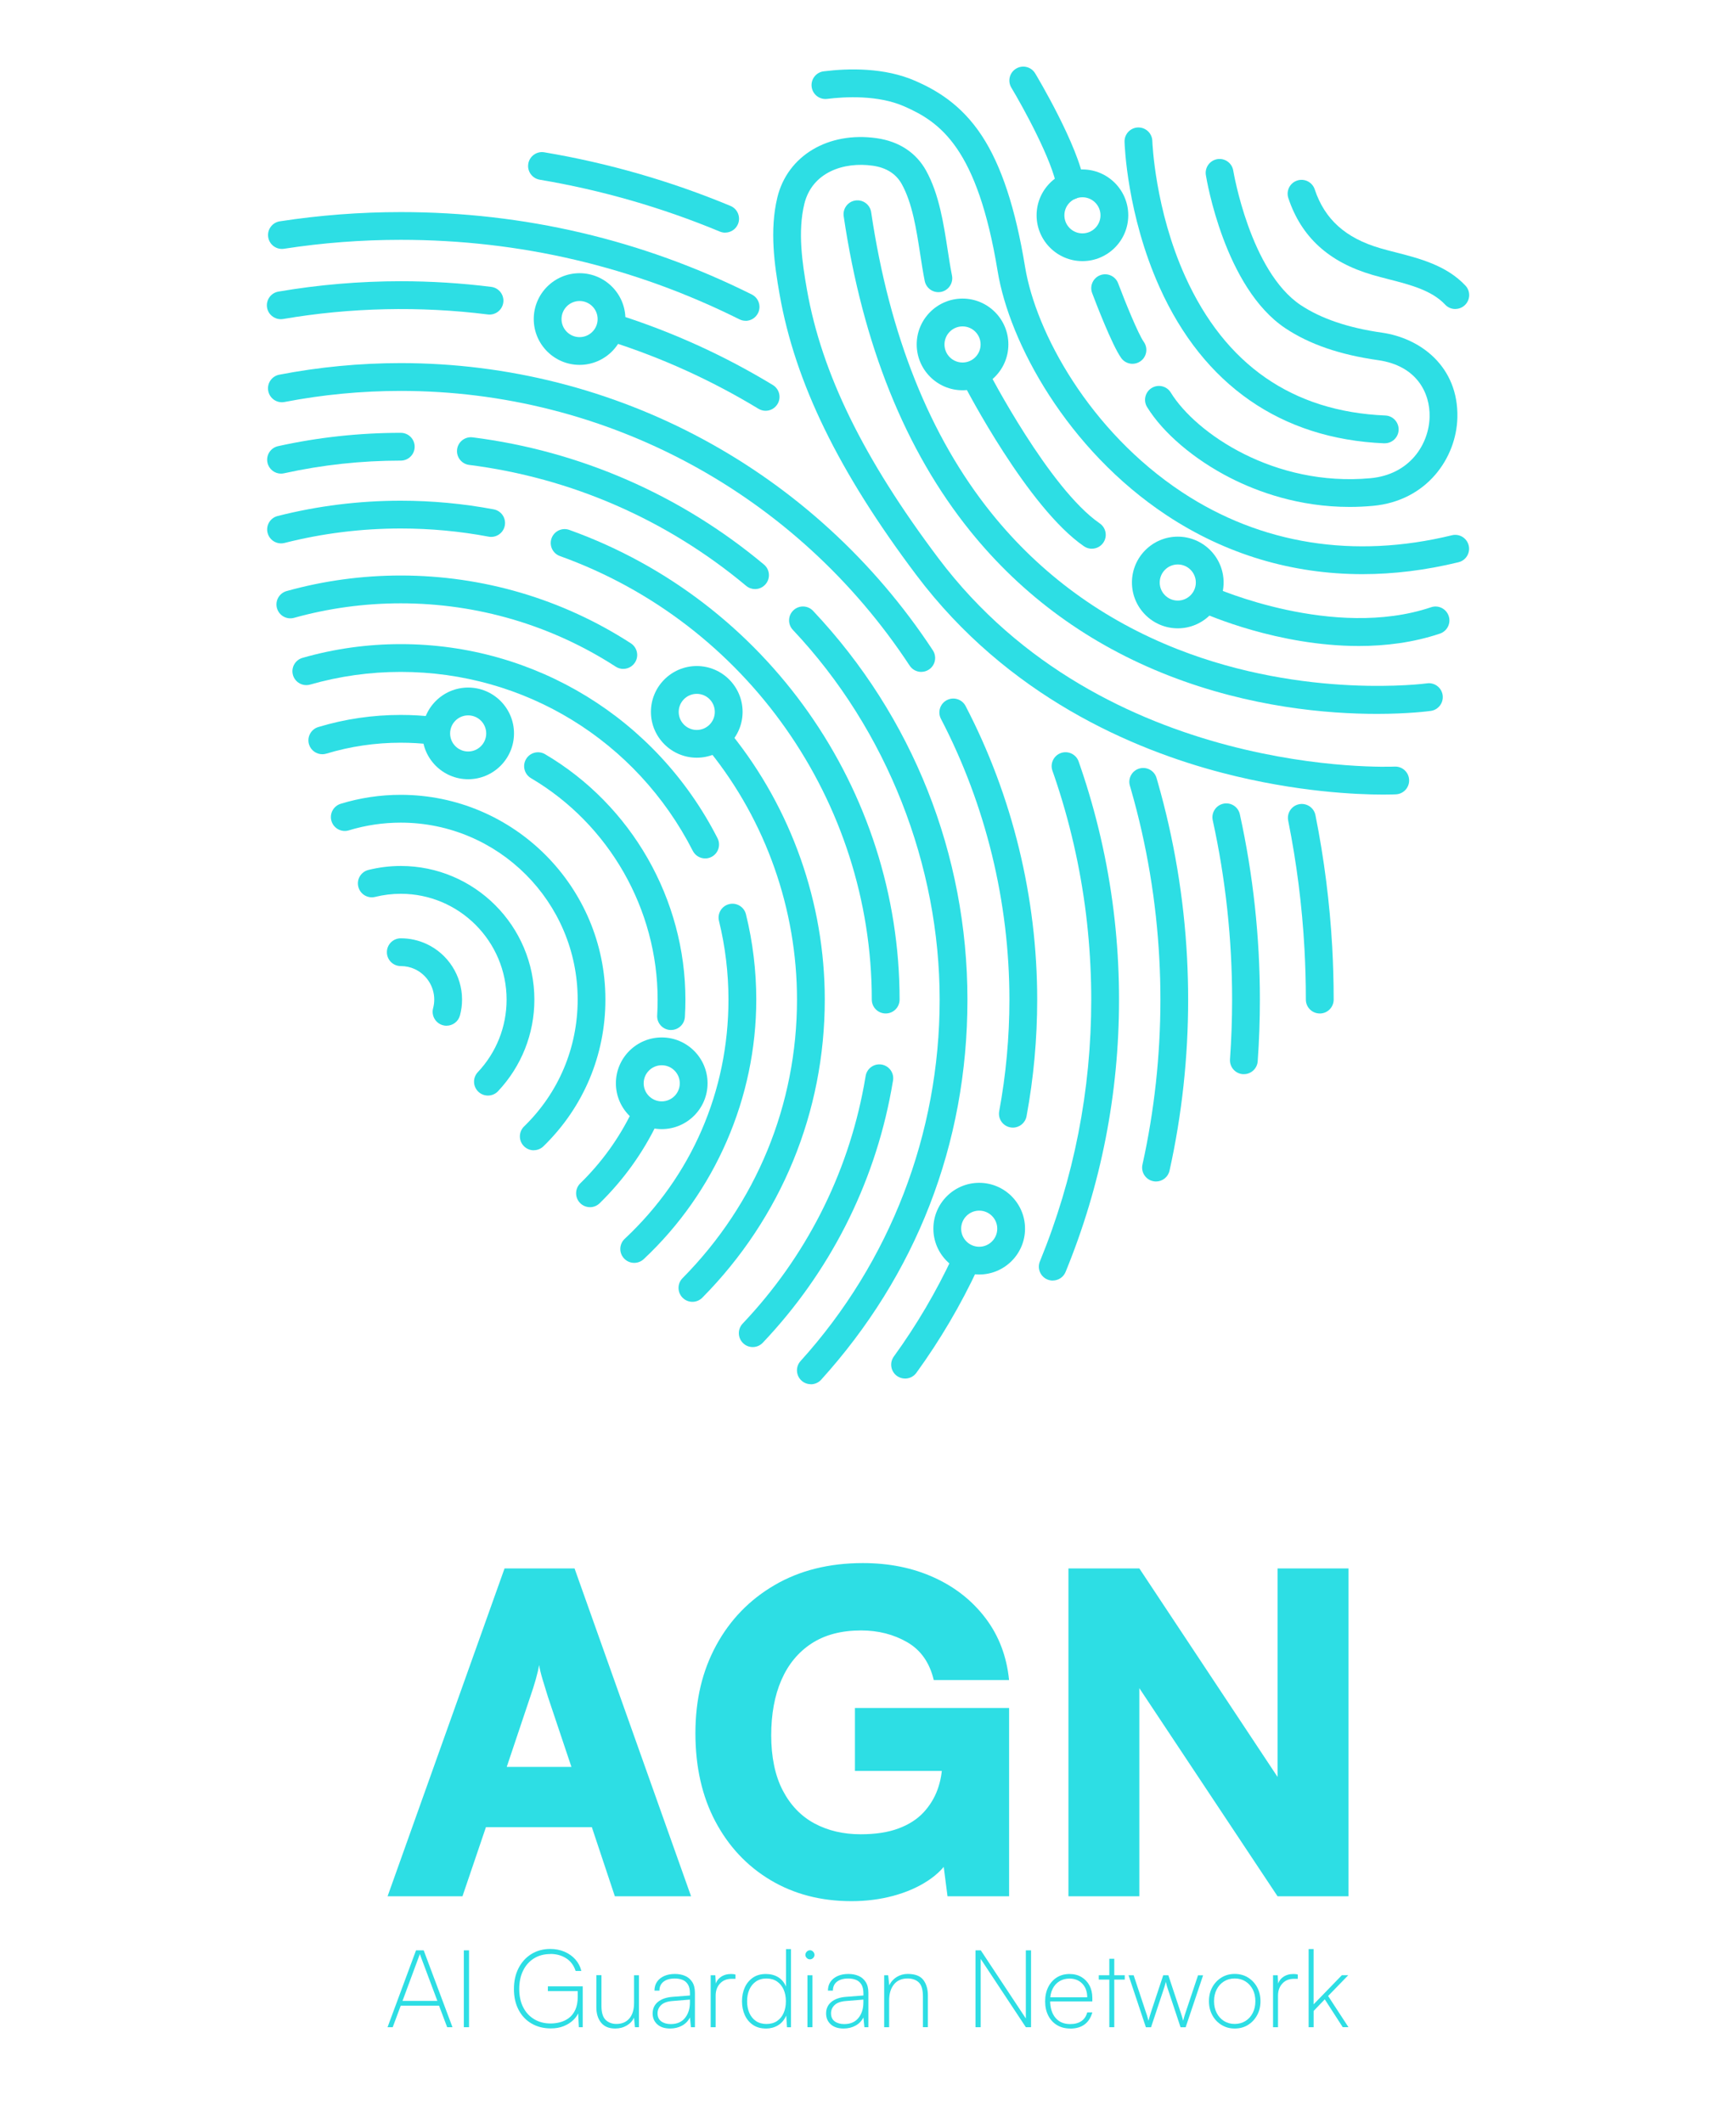 <?xml version="1.0" encoding="UTF-8"?>
<svg id="Layer_1" data-name="Layer 1" xmlns="http://www.w3.org/2000/svg" viewBox="0 0 500 611.36">
  <defs>
    <style>
      .cls-1 {
        fill: #2ddee4;
      }
    </style>
  </defs>
  <g>
    <g>
      <path class="cls-1" d="M133.19,546.11h-21.56l33.69-94.42h20.16l33.56,94.42h-21.95l-6.63-19.91h-30.5l-6.76,19.91Zm19.52-57.42l-6.76,20.16h18.63l-6.76-20.16c-.51-1.61-1.02-3.27-1.53-4.98-.51-1.7-.85-3.1-1.02-4.21-.17,1.11-.49,2.49-.96,4.15-.47,1.66-1,3.34-1.6,5.04Z"/>
      <path class="cls-1" d="M248.02,469.55c-5.7,0-10.46,1.26-14.29,3.76-3.83,2.51-6.72,6.02-8.68,10.53-1.96,4.51-2.93,9.83-2.93,15.95s1.1,11.57,3.32,15.82c2.21,4.25,5.25,7.42,9.12,9.51,3.87,2.08,8.31,3.13,13.33,3.13,4.25,0,7.87-.55,10.85-1.66,2.98-1.1,5.38-2.64,7.21-4.59,1.83-1.96,3.19-4.17,4.08-6.63,.89-2.47,1.34-5.02,1.34-7.66v-7.53l9.83,9.82h-34.96v-18.12h44.4v54.23h-17.74l-1.66-12.89,2.3,1.91c-1.36,2.47-3.47,4.64-6.32,6.51-2.85,1.87-6.17,3.32-9.95,4.34-3.79,1.02-7.8,1.53-12.06,1.53-8.76,0-16.52-2.02-23.29-6.06-6.76-4.04-12.06-9.68-15.89-16.91-3.83-7.23-5.74-15.7-5.74-25.39s2-17.97,6-25.33c4-7.36,9.61-13.14,16.84-17.35,7.23-4.21,15.69-6.32,25.39-6.32,7.57,0,14.4,1.38,20.48,4.15,6.08,2.76,11.04,6.68,14.87,11.74,3.83,5.06,6.08,11,6.76,17.8h-21.69c-1.19-5.02-3.74-8.65-7.66-10.91-3.91-2.25-8.34-3.38-13.27-3.38Z"/>
      <path class="cls-1" d="M328.15,546.11h-20.42v-94.42h20.42l46.19,69.67h-6.38v-69.67h20.42v94.42h-20.42l-46.19-69.54h6.38v69.54Z"/>
    </g>
    <g>
      <path class="cls-1" d="M113.12,583.81h-1.5l8.2-22.13h2.21l8.29,22.13h-1.53l-2.34-6.2h-11.03l-2.31,6.2Zm7.61-20.54l-4.8,12.97h10.04l-4.86-12.97c-.02-.1-.05-.2-.09-.3-.04-.09-.07-.18-.09-.27-.02,.06-.05,.15-.08,.27s-.07,.21-.11,.3Z"/>
      <path class="cls-1" d="M135.09,561.68v22.13h-1.5v-22.13h1.5Z"/>
      <path class="cls-1" d="M158.5,562.74c-1.79,0-3.36,.42-4.71,1.26-1.35,.84-2.4,2.02-3.13,3.52-.74,1.51-1.11,3.27-1.11,5.28s.38,3.8,1.14,5.28c.76,1.49,1.82,2.63,3.18,3.44,1.36,.81,2.93,1.22,4.72,1.22,.91,0,1.83-.12,2.74-.36,.91-.24,1.76-.64,2.52-1.22,.77-.57,1.39-1.36,1.85-2.37s.7-2.27,.7-3.79v-2.31l.72,.72h-9.32v-1.37h10.04v11.78h-1.12l-.25-4.99,.25,.53c-.31,.87-.85,1.67-1.61,2.4-.76,.73-1.68,1.31-2.77,1.75-1.09,.44-2.32,.65-3.69,.65-2.1,0-3.95-.47-5.55-1.4-1.6-.93-2.85-2.25-3.74-3.96-.89-1.7-1.34-3.7-1.34-5.98s.44-4.26,1.33-6c.88-1.73,2.11-3.09,3.69-4.07,1.58-.98,3.4-1.47,5.45-1.47,1.5,0,2.86,.27,4.1,.8,1.24,.53,2.28,1.27,3.12,2.21,.84,.95,1.42,2.05,1.73,3.32h-1.65c-.52-1.6-1.43-2.82-2.73-3.65-1.3-.83-2.82-1.25-4.57-1.25Z"/>
      <path class="cls-1" d="M182.6,568.85h1.43v14.96h-1.15l-.28-2.77c-.4,.94-1.09,1.69-2.07,2.28-.99,.58-2.1,.87-3.35,.87-1.79,0-3.14-.56-4.05-1.68-.91-1.12-1.37-2.6-1.37-4.43v-9.26h1.47v8.88c0,1.91,.41,3.25,1.22,4.02,.81,.77,1.84,1.15,3.09,1.15,1.58,0,2.82-.52,3.72-1.57,.9-1.05,1.36-2.54,1.36-4.47v-7.98Z"/>
      <path class="cls-1" d="M193.01,584.19c-1.6,0-2.84-.41-3.72-1.22s-1.32-1.85-1.32-3.12c0-1.37,.5-2.47,1.5-3.3,1-.83,2.37-1.32,4.11-1.47l5.14-.4v-.56c0-1.12-.2-2-.59-2.63-.4-.63-.93-1.08-1.59-1.33-.67-.25-1.39-.37-2.18-.37-1.39,0-2.48,.31-3.26,.92-.78,.61-1.17,1.47-1.17,2.57h-1.43c0-.98,.24-1.82,.73-2.54,.49-.72,1.18-1.27,2.07-1.67s1.92-.59,3.09-.59c1.08,0,2.05,.18,2.91,.55,.86,.36,1.55,.95,2.07,1.75s.78,1.84,.78,3.13v9.91h-1.15l-.28-2.81c-.52,1.02-1.28,1.8-2.28,2.35-1,.55-2.14,.83-3.43,.83Zm.19-1.28c1.77,0,3.13-.58,4.08-1.75s1.43-2.66,1.43-4.49v-.81l-5.02,.41c-1.52,.12-2.61,.52-3.29,1.18-.68,.67-1.01,1.46-1.01,2.37,0,1.02,.35,1.79,1.06,2.31,.71,.52,1.62,.78,2.74,.78Z"/>
      <path class="cls-1" d="M211.83,568.63v1.25h-1.12c-1.39,0-2.5,.45-3.34,1.36-.83,.9-1.25,2.06-1.25,3.48v9.1h-1.43v-14.96h1.34l.16,2.87h-.16c.21-.98,.72-1.76,1.54-2.35,.82-.59,1.8-.89,2.95-.89,.23,0,.44,.01,.64,.03,.2,.02,.42,.06,.67,.13Z"/>
      <path class="cls-1" d="M220.59,584.19c-1.46,0-2.7-.35-3.72-1.04s-1.81-1.64-2.35-2.82c-.54-1.18-.81-2.51-.81-3.99s.27-2.81,.81-3.99c.54-1.18,1.33-2.12,2.35-2.82s2.27-1.04,3.72-1.04c1.33,0,2.49,.3,3.49,.89,1,.59,1.77,1.5,2.31,2.73v-10.79h1.43v22.51h-1.15l-.22-3.37c-.56,1.27-1.36,2.21-2.38,2.82-1.03,.61-2.19,.92-3.48,.92Zm.16-1.31c1.21,0,2.22-.28,3.05-.84,.83-.56,1.47-1.33,1.9-2.32,.44-.99,.65-2.11,.65-3.38s-.22-2.39-.65-3.37c-.44-.98-1.07-1.75-1.9-2.32-.83-.57-1.85-.86-3.05-.86s-2.19,.29-3.02,.86c-.83,.57-1.47,1.35-1.9,2.32-.44,.98-.65,2.1-.65,3.37s.22,2.4,.65,3.38c.44,.99,1.07,1.76,1.9,2.32,.83,.56,1.84,.84,3.02,.84Z"/>
      <path class="cls-1" d="M233.28,564.27c-.35,0-.66-.13-.92-.39-.26-.26-.39-.56-.39-.89,0-.35,.13-.67,.39-.93,.26-.27,.57-.41,.92-.41s.66,.13,.92,.41c.26,.27,.39,.58,.39,.93,0,.33-.13,.63-.39,.89-.26,.26-.57,.39-.92,.39Zm-.72,19.54v-14.96h1.43v14.96h-1.43Z"/>
      <path class="cls-1" d="M242.97,584.19c-1.6,0-2.84-.41-3.72-1.22s-1.32-1.85-1.32-3.12c0-1.37,.5-2.47,1.5-3.3,1-.83,2.37-1.32,4.11-1.47l5.14-.4v-.56c0-1.12-.2-2-.59-2.63-.4-.63-.93-1.08-1.59-1.33-.67-.25-1.39-.37-2.18-.37-1.39,0-2.48,.31-3.26,.92-.78,.61-1.17,1.47-1.17,2.57h-1.43c0-.98,.24-1.82,.73-2.54,.49-.72,1.18-1.27,2.07-1.67s1.92-.59,3.09-.59c1.08,0,2.05,.18,2.91,.55,.86,.36,1.55,.95,2.07,1.75s.78,1.84,.78,3.13v9.91h-1.15l-.28-2.81c-.52,1.02-1.28,1.8-2.28,2.35-1,.55-2.14,.83-3.43,.83Zm.19-1.28c1.77,0,3.13-.58,4.08-1.75s1.43-2.66,1.43-4.49v-.81l-5.02,.41c-1.52,.12-2.61,.52-3.29,1.18-.68,.67-1.01,1.46-1.01,2.37,0,1.02,.35,1.79,1.06,2.31,.71,.52,1.62,.78,2.74,.78Z"/>
      <path class="cls-1" d="M256.09,583.81h-1.43v-14.96h1.15l.31,2.9c.5-1.04,1.23-1.84,2.18-2.42,.96-.57,2-.86,3.12-.86,2.12,0,3.62,.57,4.5,1.71,.88,1.14,1.33,2.65,1.33,4.52v9.1h-1.43v-8.82c0-1.97-.4-3.33-1.2-4.08-.8-.75-1.88-1.12-3.23-1.12-1.7,0-3.01,.58-3.93,1.73s-1.37,2.68-1.37,4.57v7.73Z"/>
      <path class="cls-1" d="M282.46,583.81h-1.5v-22.13h1.53l13.25,20.04h-.28v-20.04h1.5v22.13h-1.5l-13.25-20.04h.25v20.04Z"/>
      <path class="cls-1" d="M308.21,584.19c-1.43,0-2.69-.33-3.77-.98-1.08-.65-1.92-1.57-2.52-2.74-.6-1.17-.9-2.54-.9-4.1s.3-2.93,.89-4.11c.59-1.18,1.41-2.11,2.46-2.77s2.27-1,3.66-1c1.31,0,2.46,.29,3.44,.87,.99,.58,1.76,1.39,2.31,2.42s.83,2.23,.83,3.6v1h-12.78l.06-1.18h11.25c0-1.62-.47-2.93-1.4-3.91s-2.17-1.48-3.71-1.48c-1.1,0-2.07,.26-2.91,.78-.84,.52-1.5,1.25-1.96,2.2-.47,.95-.7,2.04-.7,3.29,0,2.14,.51,3.81,1.53,5.02s2.43,1.81,4.24,1.81c1.33,0,2.41-.29,3.24-.86,.83-.57,1.39-1.41,1.68-2.51h1.47c-.44,1.54-1.19,2.7-2.26,3.49-1.07,.79-2.45,1.18-4.13,1.18Z"/>
      <path class="cls-1" d="M316.47,568.85h7.48v1.25h-7.48v-1.25Zm4.46,14.96h-1.43v-19.7h1.43v19.7Z"/>
      <path class="cls-1" d="M330.03,583.81l-4.99-14.96h1.47l3.37,10.16c.17,.46,.32,.92,.47,1.39,.15,.47,.29,.99,.44,1.57,.08-.37,.19-.79,.33-1.25,.13-.46,.26-.85,.37-1.18s.17-.51,.17-.53l3.37-10.16h1.47l3.37,10.16c.08,.23,.16,.46,.23,.69,.07,.23,.15,.46,.22,.69,.07,.23,.15,.47,.22,.73,.07,.26,.15,.54,.23,.83,.13-.44,.21-.75,.25-.93,.04-.19,.1-.41,.19-.65,.08-.25,.23-.7,.44-1.34l3.4-10.16h1.46l-5.02,14.96h-1.47l-3.55-10.69c-.13-.35-.24-.72-.36-1.09-.11-.37-.22-.81-.33-1.31-.1,.44-.22,.86-.34,1.26-.12,.41-.25,.78-.37,1.14l-3.55,10.69h-1.46Z"/>
      <path class="cls-1" d="M348.2,576.33c0-1.52,.32-2.86,.97-4.04,.64-1.17,1.53-2.1,2.65-2.79,1.12-.69,2.39-1.03,3.8-1.03s2.71,.34,3.82,1.03c1.11,.69,1.99,1.62,2.63,2.79,.64,1.17,.97,2.52,.97,4.04s-.32,2.84-.97,4.02c-.64,1.18-1.52,2.12-2.63,2.81s-2.38,1.03-3.82,1.03-2.68-.34-3.8-1.03c-1.12-.69-2.01-1.62-2.65-2.81-.64-1.18-.97-2.52-.97-4.02Zm1.47,0c0,1.27,.25,2.4,.76,3.38,.51,.99,1.21,1.76,2.1,2.32s1.92,.84,3.09,.84,2.19-.28,3.09-.84,1.6-1.33,2.1-2.32c.51-.99,.76-2.11,.76-3.38s-.25-2.42-.76-3.4c-.51-.98-1.21-1.75-2.1-2.31s-1.92-.84-3.09-.84-2.19,.28-3.09,.84-1.6,1.33-2.1,2.31c-.51,.98-.76,2.11-.76,3.4Z"/>
      <path class="cls-1" d="M373.79,568.63v1.25h-1.12c-1.39,0-2.5,.45-3.33,1.36-.83,.9-1.25,2.06-1.25,3.48v9.1h-1.43v-14.96h1.34l.16,2.87h-.16c.21-.98,.72-1.76,1.54-2.35,.82-.59,1.8-.89,2.95-.89,.23,0,.44,.01,.64,.03,.2,.02,.42,.06,.67,.13Z"/>
      <path class="cls-1" d="M378.34,583.81h-1.43v-22.51h1.43v15.93l8.14-8.39h1.84l-5.8,5.98,5.86,8.98h-1.65l-5.17-8.01-3.21,3.34v4.68Z"/>
    </g>
  </g>
  <g>
    <path class="cls-1" d="M128.61,295.4c-.34,0-.69-.04-1.03-.14-2.13-.57-3.4-2.76-2.84-4.9,.22-.81,.33-1.65,.33-2.5,0-3.75-2.2-7.18-5.6-8.76-1.27-.59-2.63-.88-4.04-.88-2.21,0-4-1.79-4-4s1.79-4,4-4c2.58,0,5.07,.55,7.4,1.62,6.22,2.88,10.25,9.17,10.25,16.02,0,1.54-.2,3.07-.6,4.56-.48,1.79-2.09,2.97-3.86,2.97Z"/>
    <path class="cls-1" d="M140.53,315.51c-.98,0-1.97-.36-2.74-1.09-1.61-1.51-1.68-4.05-.17-5.65,5.34-5.67,8.29-13.09,8.29-20.89,0-16.81-13.67-30.48-30.48-30.48-2.5,0-4.98,.3-7.38,.9-2.14,.53-4.31-.77-4.85-2.92s.77-4.31,2.92-4.85c3.03-.75,6.16-1.14,9.31-1.14,21.22,0,38.48,17.26,38.48,38.48,0,9.85-3.72,19.21-10.46,26.38-.79,.84-1.85,1.26-2.91,1.26Z"/>
    <path class="cls-1" d="M153.74,331.27c-1.04,0-2.08-.4-2.87-1.21-1.54-1.58-1.51-4.12,.08-5.66,9.95-9.68,15.43-22.65,15.43-36.53,0-28.1-22.86-50.96-50.96-50.96-5.09,0-10.12,.75-14.94,2.22-2.11,.65-4.35-.54-5-2.65-.65-2.11,.54-4.35,2.65-5,5.58-1.71,11.4-2.58,17.28-2.58,32.51,0,58.96,26.45,58.96,58.96,0,16.06-6.34,31.06-17.85,42.26-.78,.76-1.78,1.13-2.79,1.13Z"/>
    <path class="cls-1" d="M169.93,347.65c-1.04,0-2.08-.4-2.86-1.2-1.54-1.58-1.52-4.11,.06-5.66,6.18-6.04,11.22-13.04,14.96-20.8,.96-1.99,3.35-2.83,5.34-1.86,1.99,.96,2.82,3.35,1.86,5.34-4.15,8.6-9.73,16.35-16.58,23.05-.78,.76-1.79,1.14-2.8,1.14Z"/>
    <path class="cls-1" d="M92.83,217.21c-1.72,0-3.31-1.12-3.83-2.84-.64-2.11,.56-4.35,2.67-4.99,7.67-2.32,15.66-3.49,23.75-3.49,3.24,0,6.51,.19,9.7,.57,2.19,.26,3.76,2.25,3.5,4.44-.26,2.19-2.24,3.76-4.44,3.5-2.88-.34-5.83-.51-8.76-.51-7.3,0-14.51,1.06-21.43,3.15-.39,.12-.78,.17-1.16,.17Z"/>
    <path class="cls-1" d="M193.27,296.63c-.08,0-.16,0-.24,0-2.21-.13-3.89-2.03-3.75-4.23,.09-1.49,.13-3.01,.13-4.51,0-26.09-13.98-50.53-36.48-63.79-1.9-1.12-2.54-3.57-1.42-5.48,1.12-1.9,3.57-2.54,5.48-1.42,24.93,14.69,40.42,41.78,40.42,70.68,0,1.66-.05,3.34-.15,4.99-.13,2.12-1.89,3.76-3.99,3.76Z"/>
    <path class="cls-1" d="M182.66,363.69c-1.07,0-2.13-.42-2.92-1.27-1.51-1.61-1.43-4.14,.19-5.65,19.27-18.04,29.88-42.51,29.88-68.9,0-7.66-.92-15.28-2.73-22.65-.53-2.15,.78-4.31,2.93-4.84,2.14-.53,4.31,.78,4.84,2.93,1.97,7.99,2.97,16.26,2.97,24.56,0,28.21-11.81,55.45-32.41,74.74-.77,.72-1.75,1.08-2.73,1.08Z"/>
    <path class="cls-1" d="M203.11,247.22c-1.46,0-2.86-.8-3.57-2.18-16.22-31.79-48.45-51.54-84.12-51.54-8.87,0-17.65,1.23-26.09,3.65-2.12,.61-4.34-.62-4.95-2.74s.62-4.34,2.74-4.95c9.16-2.63,18.68-3.96,28.3-3.96,38.68,0,73.65,21.42,91.24,55.9,1,1.97,.22,4.38-1.74,5.38-.58,.3-1.2,.44-1.81,.44Z"/>
    <path class="cls-1" d="M199.43,374.91c-1.02,0-2.03-.38-2.81-1.16-1.57-1.55-1.59-4.09-.03-5.66,21.26-21.5,32.96-49.99,32.96-80.23,0-25.94-8.94-51.34-25.17-71.5-1.39-1.72-1.11-4.24,.61-5.62s4.24-1.11,5.62,.61c17.37,21.58,26.94,48.76,26.94,76.52,0,32.36-12.53,62.85-35.27,85.85-.78,.79-1.81,1.19-2.84,1.19Z"/>
    <path class="cls-1" d="M179.52,192.64c-.74,0-1.5-.21-2.17-.64-18.44-11.94-39.86-18.25-61.93-18.25-10.44,0-20.77,1.41-30.72,4.18-2.13,.59-4.33-.65-4.93-2.78-.59-2.13,.65-4.33,2.78-4.93,10.65-2.97,21.71-4.48,32.87-4.48,23.62,0,46.54,6.75,66.28,19.53,1.85,1.2,2.38,3.68,1.18,5.53-.77,1.18-2.05,1.83-3.36,1.83Z"/>
    <path class="cls-1" d="M216.8,387.94c-.99,0-1.98-.36-2.75-1.1-1.6-1.52-1.67-4.05-.15-5.66,18.1-19.09,30.18-42.78,34.93-68.51,.17-.93,.33-1.86,.49-2.79,.36-2.18,2.42-3.66,4.59-3.3,2.18,.36,3.66,2.41,3.3,4.59-.16,.99-.33,1.97-.52,2.96-5.03,27.25-17.82,52.34-36.99,72.56-.79,.83-1.84,1.25-2.9,1.25Z"/>
    <path class="cls-1" d="M80.94,156.49c-1.79,0-3.41-1.21-3.87-3.02-.54-2.14,.75-4.32,2.89-4.86,11.53-2.93,23.46-4.41,35.47-4.41,9,0,18.01,.84,26.77,2.49,2.17,.41,3.6,2.5,3.19,4.67s-2.5,3.6-4.67,3.19c-8.28-1.56-16.79-2.35-25.29-2.35-11.34,0-22.61,1.4-33.5,4.17-.33,.08-.66,.12-.99,.12Z"/>
    <path class="cls-1" d="M255.09,291.87c-2.21,0-4-1.79-4-4,0-57.11-36.1-108.44-89.82-127.73-2.08-.75-3.16-3.04-2.41-5.12,.75-2.08,3.04-3.16,5.12-2.41,56.9,20.42,95.12,74.78,95.12,135.26,0,2.21-1.79,4-4,4Z"/>
    <path class="cls-1" d="M233.54,398.64c-.96,0-1.92-.34-2.68-1.03-1.64-1.48-1.77-4.01-.28-5.65,25.84-28.57,40.06-65.53,40.06-104.08s-15.01-77.57-42.28-106.48c-1.52-1.61-1.44-4.14,.17-5.65,1.61-1.52,4.14-1.44,5.65,.17,28.67,30.4,44.46,70.16,44.46,111.97s-14.96,79.41-42.13,109.45c-.79,.87-1.88,1.32-2.97,1.32Z"/>
    <path class="cls-1" d="M80.94,136.4c-1.84,0-3.49-1.27-3.9-3.14-.48-2.16,.89-4.29,3.04-4.77,11.54-2.55,23.43-3.84,35.35-3.84,2.21,0,4,1.79,4,4s-1.79,4-4,4c-11.34,0-22.65,1.23-33.62,3.65-.29,.06-.58,.1-.87,.1Z"/>
    <path class="cls-1" d="M217.47,169.65c-.9,0-1.81-.31-2.56-.93-22.81-19.06-50.4-31.11-79.79-34.83-2.19-.28-3.74-2.28-3.47-4.47,.28-2.19,2.28-3.74,4.47-3.47,30.91,3.91,59.92,16.58,83.91,36.63,1.7,1.42,1.92,3.94,.5,5.63-.79,.95-1.93,1.44-3.07,1.44Z"/>
    <path class="cls-1" d="M260.67,397.01c-.81,0-1.64-.25-2.34-.76-1.79-1.3-2.19-3.8-.89-5.59,6.56-9.04,12.26-18.75,16.97-28.84,.93-2,3.31-2.87,5.32-1.94,2,.93,2.87,3.31,1.94,5.32-4.92,10.56-10.89,20.71-17.74,30.16-.78,1.08-2,1.65-3.24,1.65Z"/>
    <path class="cls-1" d="M265.35,193.5c-1.3,0-2.58-.63-3.35-1.8-32.58-49.54-87.37-79.12-146.58-79.12-11.26,0-22.52,1.07-33.47,3.19-2.17,.42-4.27-1-4.69-3.17-.42-2.17,1-4.27,3.17-4.69,11.45-2.21,23.23-3.34,34.99-3.34,61.91,0,119.2,30.92,153.26,82.72,1.21,1.85,.7,4.33-1.14,5.54-.68,.45-1.44,.66-2.19,.66Z"/>
    <path class="cls-1" d="M291.72,324.74c-.24,0-.49-.02-.73-.07-2.17-.4-3.61-2.49-3.2-4.66,1.95-10.52,2.94-21.34,2.94-32.13,0-28.13-6.82-56.08-19.72-80.85-1.02-1.96-.26-4.38,1.7-5.4,1.96-1.02,4.38-.26,5.4,1.7,13.49,25.9,20.62,55.14,20.62,84.55,0,11.29-1.03,22.59-3.07,33.59-.36,1.93-2.04,3.27-3.93,3.27Z"/>
    <path class="cls-1" d="M220.52,118.3c-.71,0-1.42-.19-2.07-.58-13.48-8.18-27.91-14.73-42.89-19.48-2.11-.67-3.27-2.92-2.61-5.02,.67-2.11,2.92-3.27,5.02-2.61,15.59,4.94,30.6,11.76,44.62,20.27,1.89,1.15,2.49,3.61,1.34,5.49-.75,1.24-2.07,1.93-3.42,1.93Z"/>
    <path class="cls-1" d="M303.21,368.79c-.5,0-1.02-.1-1.52-.3-2.04-.84-3.02-3.17-2.18-5.22,9.81-23.93,14.79-49.3,14.79-75.4,0-1.61-.02-3.21-.06-4.81-.16-6.62-.65-13.29-1.45-19.82-1.67-13.54-4.75-26.94-9.16-39.82-.17-.49-.34-.97-.51-1.46-.73-2.08,.37-4.37,2.45-5.1,2.09-.73,4.37,.37,5.1,2.45,.18,.5,.35,1.01,.52,1.51,4.59,13.4,7.8,27.34,9.54,41.43,.84,6.79,1.35,13.72,1.51,20.61,.04,1.66,.06,3.33,.06,5.01,0,27.14-5.18,53.53-15.39,78.43-.63,1.55-2.13,2.48-3.7,2.48Z"/>
    <path class="cls-1" d="M80.86,91.92c-1.91,0-3.6-1.38-3.94-3.32-.37-2.18,1.09-4.25,3.27-4.62,11.56-1.98,23.42-2.99,35.24-2.99,8.7,0,17.47,.55,26.06,1.63,2.19,.28,3.75,2.28,3.47,4.47-.28,2.19-2.27,3.75-4.47,3.47-19.47-2.45-39.64-2-58.94,1.31-.23,.04-.46,.06-.68,.06Z"/>
    <path class="cls-1" d="M332.96,340.26c-.29,0-.58-.03-.87-.1-2.16-.48-3.52-2.61-3.04-4.77,3.43-15.5,5.17-31.49,5.17-47.52,0-3.86-.1-7.78-.31-11.65-.87-16.56-3.61-32.99-8.16-48.83l-.32-1.1c-.62-2.12,.59-4.34,2.71-4.96,2.12-.62,4.34,.59,4.96,2.71l.33,1.14c4.71,16.43,7.56,33.46,8.46,50.62,.21,4.01,.32,8.07,.32,12.07,0,16.61-1.8,33.18-5.36,49.25-.41,1.87-2.07,3.14-3.9,3.14Z"/>
    <path class="cls-1" d="M214.74,92.38c-.6,0-1.21-.14-1.78-.42-30.44-15.19-63.26-22.89-97.53-22.89-11.27,0-22.58,.86-33.62,2.57-2.18,.34-4.23-1.16-4.56-3.34-.34-2.18,1.16-4.23,3.34-4.56,11.44-1.76,23.16-2.66,34.84-2.66,35.52,0,69.54,7.98,101.1,23.73,1.98,.99,2.78,3.39,1.79,5.37-.7,1.4-2.11,2.22-3.58,2.22Z"/>
    <path class="cls-1" d="M358.26,309.35c-.09,0-.19,0-.29,0-2.2-.16-3.86-2.07-3.71-4.27,.4-5.68,.61-11.46,.61-17.2,0-17.42-1.88-34.79-5.58-51.65-.47-2.16,.89-4.29,3.05-4.77,2.16-.47,4.29,.89,4.76,3.05,3.83,17.42,5.77,35.37,5.77,53.36,0,5.92-.21,11.9-.63,17.76-.15,2.11-1.91,3.72-3.99,3.72Z"/>
    <path class="cls-1" d="M208.86,67c-.51,0-1.03-.1-1.54-.31-16.64-6.92-34.09-11.95-51.88-14.94-2.18-.37-3.65-2.43-3.28-4.61s2.43-3.65,4.61-3.28c18.39,3.09,36.43,8.29,53.62,15.44,2.04,.85,3,3.19,2.16,5.23-.64,1.54-2.13,2.46-3.69,2.46Z"/>
    <path class="cls-1" d="M380.11,291.87c-2.21,0-4-1.79-4-4,0-4.87-.14-9.78-.4-14.61-.68-12.4-2.26-24.83-4.69-36.94-.43-2.17,.97-4.27,3.14-4.71,2.16-.43,4.27,.97,4.71,3.14,2.5,12.49,4.13,25.3,4.84,38.08,.27,4.97,.41,10.03,.41,15.05,0,2.21-1.79,4-4,4Z"/>
    <path class="cls-1" d="M419.14,88.99c-1.07,0-2.13-.42-2.92-1.27-3.85-4.11-10.1-5.72-16.14-7.27-1.59-.41-3.23-.83-4.81-1.29-12.55-3.67-20.47-10.9-24.2-22.1-.7-2.1,.43-4.36,2.53-5.06,2.09-.7,4.36,.43,5.06,2.53,2.88,8.64,8.87,14.03,18.86,16.95,1.45,.43,2.96,.81,4.56,1.22,6.82,1.75,14.54,3.74,19.99,9.55,1.51,1.61,1.43,4.14-.19,5.65-.77,.72-1.75,1.08-2.73,1.08Z"/>
    <path class="cls-1" d="M388.7,145.99c-14.63,0-26.54-4.38-34.33-8.35-10.42-5.31-19.38-12.93-23.98-20.4-1.16-1.88-.57-4.35,1.31-5.5,1.88-1.16,4.35-.57,5.5,1.31,7.25,11.77,29.87,27.2,57.5,24.67,11.45-1.05,16.86-9.87,17.05-17.63,.17-6.87-3.64-14.78-14.85-16.37-11-1.56-19.73-4.56-26.68-9.18-17.5-11.64-22.7-42.8-22.91-44.12-.35-2.18,1.13-4.23,3.31-4.59,2.18-.35,4.23,1.13,4.58,3.31h0c.05,.29,4.87,29.04,19.45,38.74,5.85,3.89,13.71,6.55,23.37,7.92,11.07,1.57,22.09,9.75,21.73,24.48-.28,11.54-8.73,23.97-24.32,25.4-2.3,.21-4.55,.31-6.74,.31Z"/>
    <path class="cls-1" d="M398.82,127.67c-.06,0-.11,0-.17,0-29.66-1.26-52.02-16.79-64.67-44.93-9.38-20.86-10.07-41.06-10.09-41.91-.06-2.21,1.67-4.05,3.88-4.12,.04,0,.08,0,.12,0,2.16,0,3.93,1.71,4,3.88,.01,.34,.73,19.72,9.49,39.07,11.5,25.41,30.88,38.87,57.62,40,2.21,.09,3.92,1.96,3.83,4.17-.09,2.15-1.86,3.83-3.99,3.83Z"/>
    <path class="cls-1" d="M326.18,104.77c-1.25,0-2.48-.58-3.26-1.68-2.67-3.75-7.43-16.23-8.36-18.69-.78-2.07,.27-4.37,2.33-5.15,2.07-.78,4.38,.27,5.15,2.33,2.01,5.33,5.79,14.62,7.39,16.87,1.28,1.8,.86,4.3-.94,5.58-.7,.5-1.51,.74-2.32,.74Z"/>
    <path class="cls-1" d="M308.36,57.48c-1.94,0-3.64-1.41-3.95-3.38-1.21-7.77-9.88-23.46-13.12-28.85-1.14-1.89-.53-4.35,1.37-5.49,1.89-1.14,4.35-.53,5.49,1.37,.51,.85,12.47,20.83,14.17,31.74,.34,2.18-1.15,4.23-3.34,4.57-.21,.03-.42,.05-.62,.05Z"/>
    <path class="cls-1" d="M392.4,165.35c-20.24,0-39.38-5.71-56.39-16.96-28.62-18.93-45.29-49.68-48.66-70.24-5.83-35.52-16.49-42.95-26.92-47.52-7.59-3.33-17.17-2.78-22.2-2.15-2.2,.27-4.19-1.29-4.46-3.48-.27-2.19,1.28-4.19,3.48-4.46,7.14-.89,17.52-1.13,26.39,2.76,5.75,2.52,13.13,6.6,19.17,15.82,5.6,8.54,9.67,20.88,12.43,37.74,3.1,18.89,18.56,47.25,45.18,64.86,22.69,15.01,49.58,19.31,77.76,12.43,2.15-.53,4.31,.79,4.83,2.94s-.79,4.31-2.94,4.83c-9.38,2.29-18.64,3.43-27.68,3.43Z"/>
    <path class="cls-1" d="M391.36,186.04c-23.31,0-43.78-9.05-44.91-9.56-2.01-.91-2.91-3.27-2.01-5.29,.91-2.01,3.27-2.91,5.29-2.01h0c.34,.15,34.37,15.15,62.45,5.7,2.09-.71,4.36,.42,5.07,2.52,.71,2.09-.42,4.36-2.52,5.07-7.7,2.59-15.69,3.57-23.37,3.57Z"/>
    <path class="cls-1" d="M396.54,205.59c-14.18,0-36.41-1.86-59.92-11.03-22.84-8.91-42.07-22.89-57.14-41.57-18.74-23.22-31.01-53.74-36.48-90.71-.32-2.19,1.19-4.22,3.37-4.54,2.19-.32,4.22,1.19,4.54,3.37,5.25,35.45,16.91,64.62,34.67,86.7,14.14,17.57,32.19,30.76,53.65,39.18,36.82,14.45,71.42,9.86,71.77,9.81,2.18-.31,4.21,1.22,4.51,3.41s-1.22,4.21-3.4,4.52c-.58,.08-6.39,.86-15.57,.86Z"/>
    <path class="cls-1" d="M398.35,228.83c-7.37,0-24.91-.69-46.25-6.24-25.69-6.68-61.86-22-88.22-57.04-22.36-29.71-34.86-55.36-39.33-80.71-1.51-8.56-2.93-18.49-.67-27.93,2.9-12.07,14.67-19.1,28.63-17.11,6.44,.92,11.36,4.16,14.24,9.37,3.72,6.73,5.03,15.25,6.19,22.77,.4,2.62,.79,5.1,1.25,7.41,.43,2.17-.97,4.27-3.14,4.71-2.17,.43-4.27-.97-4.71-3.14-.5-2.48-.89-5.04-1.31-7.76-1.11-7.19-2.26-14.63-5.29-20.12-1.64-2.97-4.45-4.76-8.37-5.32-8.21-1.18-17.49,1.79-19.72,11.06-1.91,7.95-.6,16.9,.77,24.67,4.24,24.06,16.27,48.62,37.84,77.29,47.87,63.61,130.56,60.07,131.39,60.03,2.21-.11,4.09,1.58,4.2,3.79,.12,2.21-1.58,4.09-3.79,4.2-.21,.01-1.51,.07-3.72,.07Z"/>
    <path class="cls-1" d="M314.47,158.03c-.78,0-1.57-.23-2.26-.7-16.18-11.12-33.99-45.46-34.74-46.92-1.01-1.96-.24-4.38,1.72-5.39,1.96-1.01,4.38-.24,5.39,1.72,.17,.34,17.63,34,32.16,43.99,1.82,1.25,2.28,3.74,1.03,5.56-.78,1.13-2.03,1.73-3.3,1.73Z"/>
    <path class="cls-1" d="M277.23,112.39c-7.28,0-13.2-5.92-13.2-13.2s5.92-13.2,13.2-13.2,13.2,5.92,13.2,13.2-5.92,13.2-13.2,13.2Zm0-18.39c-2.87,0-5.2,2.33-5.2,5.2s2.33,5.2,5.2,5.2,5.2-2.33,5.2-5.2-2.33-5.2-5.2-5.2Z"/>
    <path class="cls-1" d="M200.68,218.21c-7.28,0-13.2-5.92-13.2-13.2s5.92-13.2,13.2-13.2,13.2,5.92,13.2,13.2-5.92,13.2-13.2,13.2Zm0-18.39c-2.87,0-5.2,2.33-5.2,5.2s2.33,5.2,5.2,5.2,5.2-2.33,5.2-5.2-2.33-5.2-5.2-5.2Z"/>
    <path class="cls-1" d="M134.84,224.41c-7.28,0-13.2-5.92-13.2-13.2s5.92-13.2,13.2-13.2,13.2,5.92,13.2,13.2-5.92,13.2-13.2,13.2Zm0-18.39c-2.87,0-5.2,2.33-5.2,5.2s2.33,5.2,5.2,5.2,5.2-2.33,5.2-5.2-2.33-5.2-5.2-5.2Z"/>
    <path class="cls-1" d="M166.93,105.08c-7.28,0-13.2-5.92-13.2-13.2s5.92-13.2,13.2-13.2,13.2,5.92,13.2,13.2-5.92,13.2-13.2,13.2Zm0-18.39c-2.87,0-5.2,2.33-5.2,5.2s2.33,5.2,5.2,5.2,5.2-2.33,5.2-5.2-2.33-5.2-5.2-5.2Z"/>
    <path class="cls-1" d="M190.59,325.17c-7.28,0-13.2-5.92-13.2-13.2s5.92-13.2,13.2-13.2,13.2,5.92,13.2,13.2-5.92,13.2-13.2,13.2Zm0-18.39c-2.87,0-5.2,2.33-5.2,5.2s2.33,5.2,5.2,5.2,5.2-2.33,5.2-5.2-2.33-5.2-5.2-5.2Z"/>
    <path class="cls-1" d="M311.76,75.2c-7.28,0-13.2-5.92-13.2-13.2s5.92-13.2,13.2-13.2,13.2,5.92,13.2,13.2-5.92,13.2-13.2,13.2Zm0-18.39c-2.87,0-5.2,2.33-5.2,5.2s2.33,5.2,5.2,5.2,5.2-2.33,5.2-5.2-2.33-5.2-5.2-5.2Z"/>
    <path class="cls-1" d="M339.22,180.95c-7.28,0-13.2-5.92-13.2-13.2s5.92-13.2,13.2-13.2,13.2,5.92,13.2,13.2-5.92,13.2-13.2,13.2Zm0-18.39c-2.87,0-5.2,2.33-5.2,5.2s2.33,5.2,5.2,5.2,5.2-2.33,5.2-5.2-2.33-5.2-5.2-5.2Z"/>
    <path class="cls-1" d="M282.03,367.04c-7.28,0-13.2-5.92-13.2-13.2s5.92-13.2,13.2-13.2,13.2,5.92,13.2,13.2-5.92,13.2-13.2,13.2Zm0-18.39c-2.87,0-5.2,2.33-5.2,5.2s2.33,5.2,5.2,5.2,5.2-2.33,5.2-5.2-2.33-5.2-5.2-5.2Z"/>
  </g>
</svg>